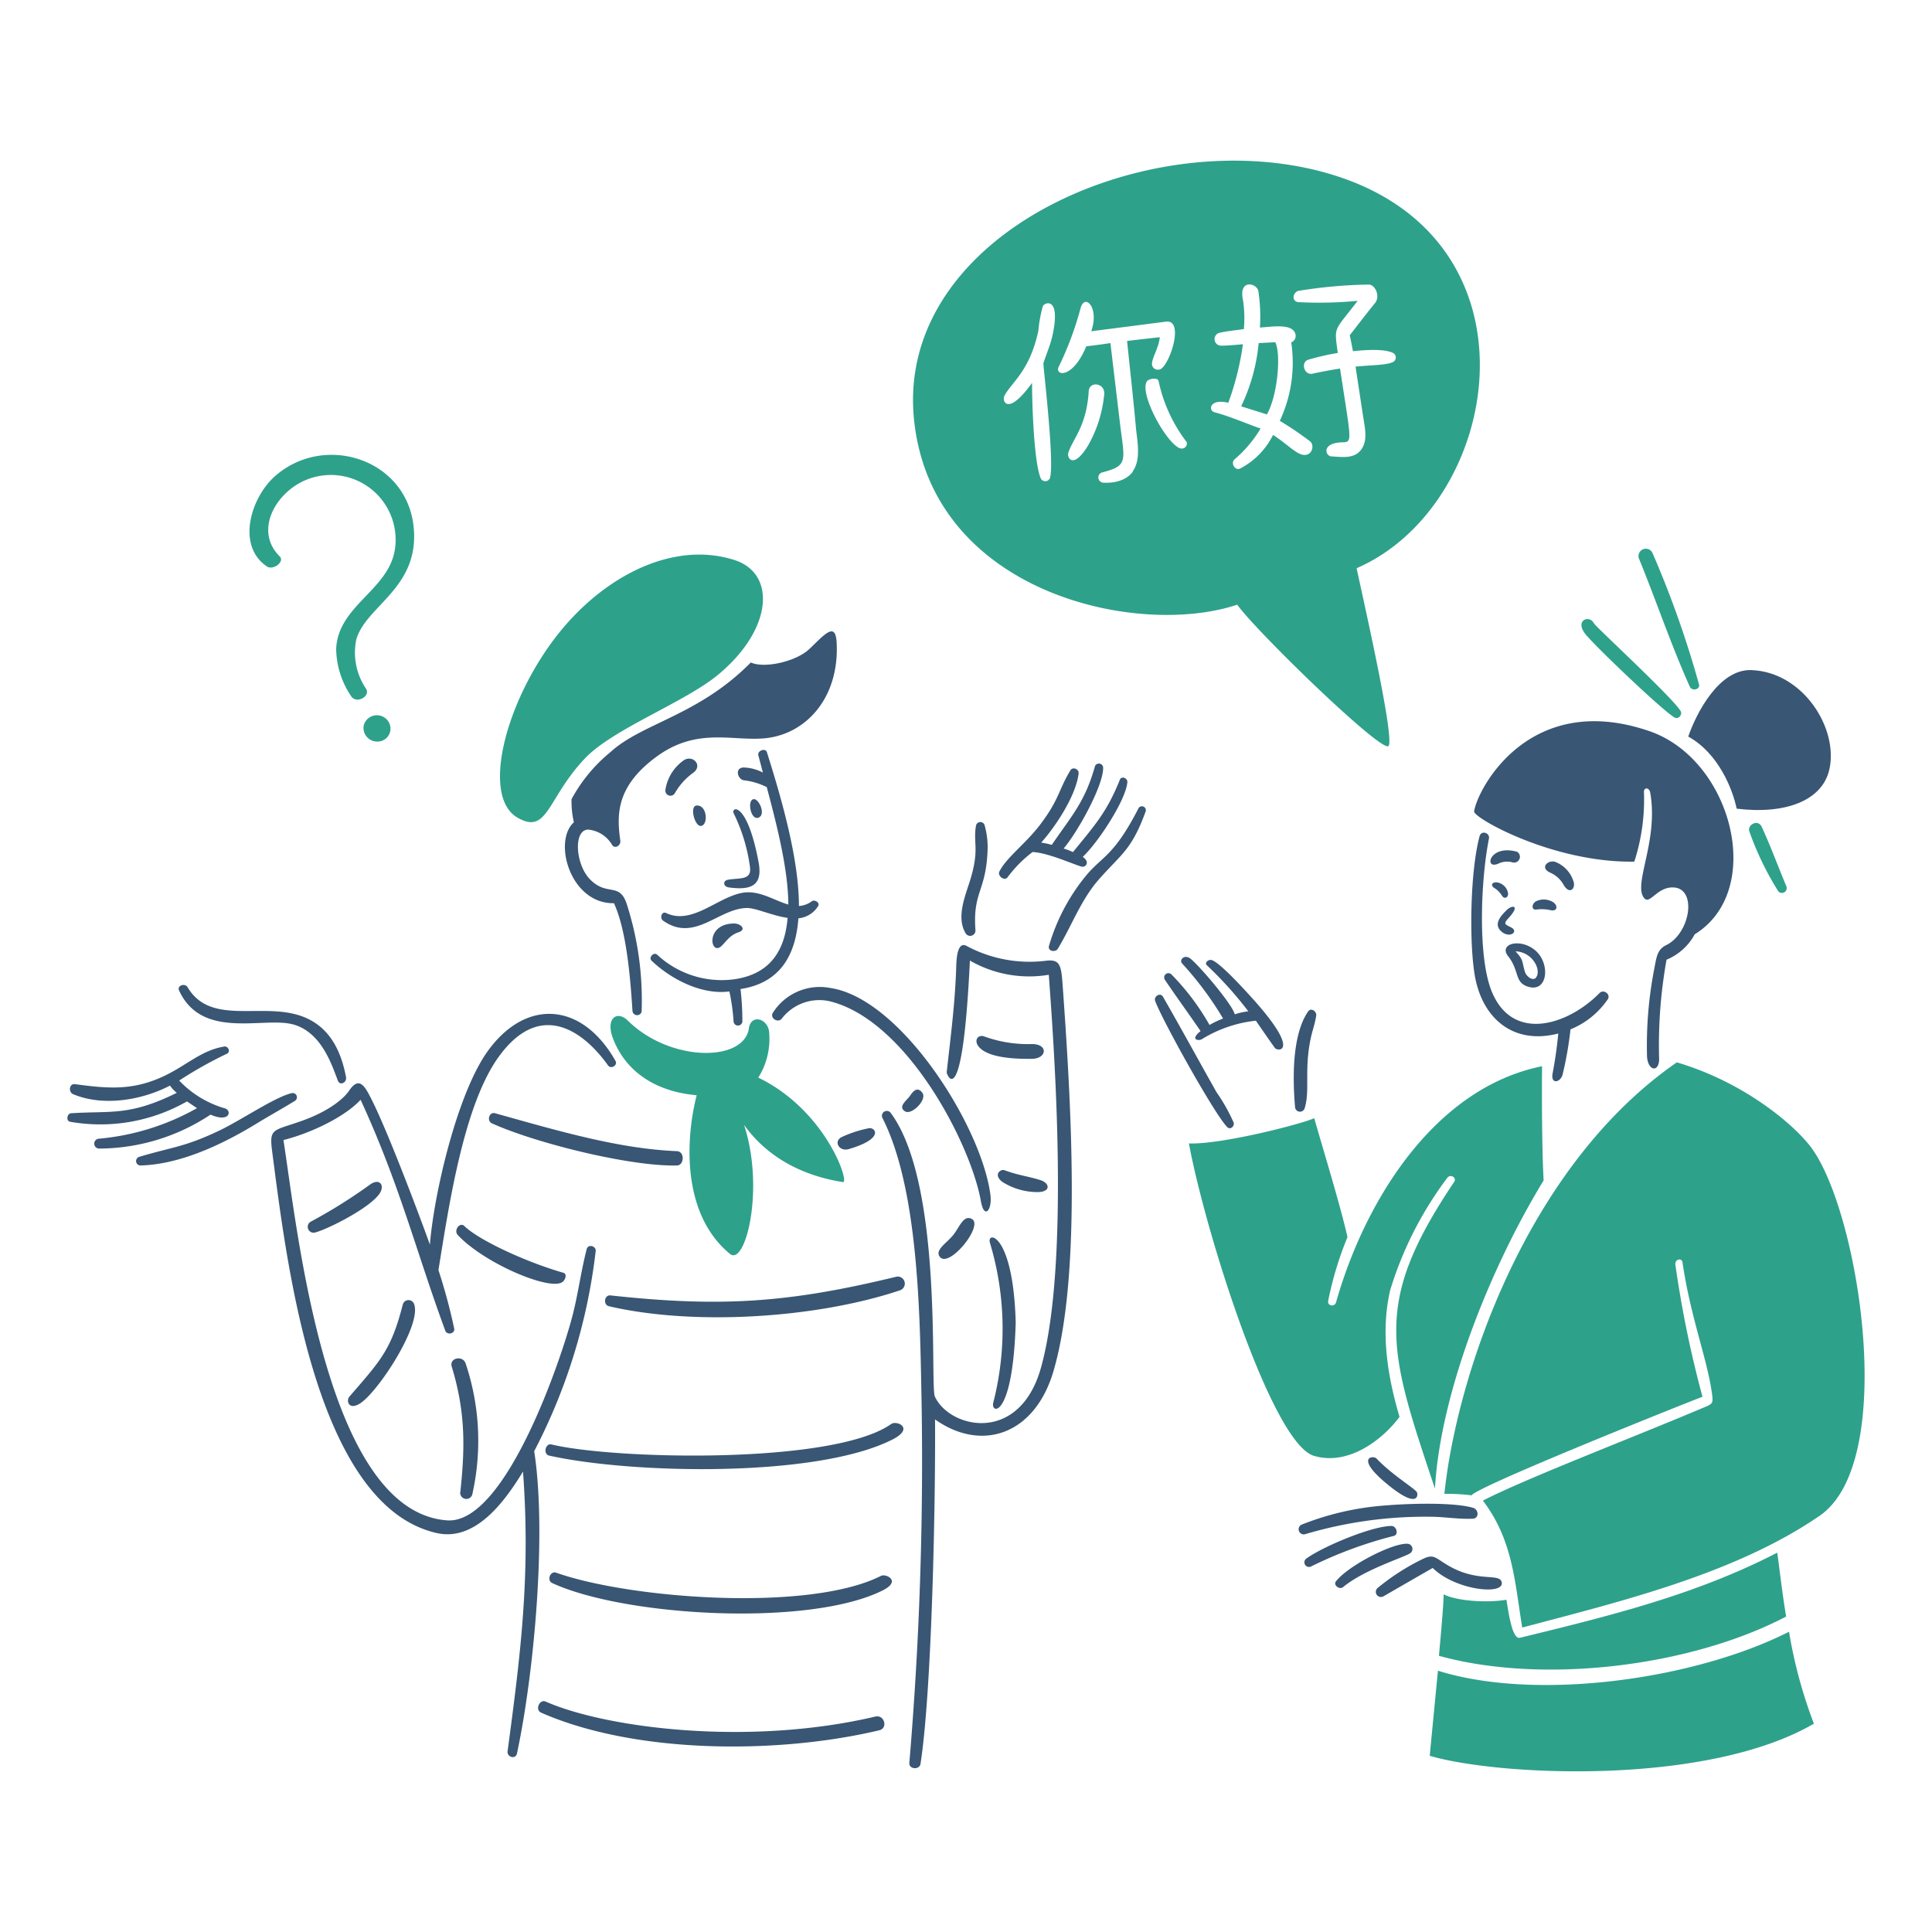 <svg viewBox="-0.5 -0.5 48 48" xmlns="http://www.w3.org/2000/svg" height="480" width="480"><desc>Translate 1 Streamline Illustration: https://streamlinehq.com</desc><path d="M16.497 18.383a1.1 1.1 0 0 0-.466.744.127.127 0 0 0 .233.084 1.6 1.6 0 0 1 .472-.521c.22-.18-.017-.437-.239-.307m1.086 2.975c-.127.023-.122.17.027.19.563.077.846-.052.736-.634-.29-1.537-.699-1.37-.616-1.203a4.3 4.3 0 0 1 .403 1.33c.046.339-.267.264-.55.317m-.174 1.659c.104-.085.216-.284.434-.353s.062-.22-.107-.22c-.717.008-.593.79-.327.573m-.493-2.997c.184-.024.155-.507-.094-.507-.204-.013-.065.526.094.507m1.426-.205c.196-.07.014-.476-.117-.46-.17.02-.075.53.117.46m-9.434 9.37c.176-.224.03-.43-.214-.255a13 13 0 0 1-1.482.927.147.147 0 0 0 .081.27c.191-.016 1.308-.55 1.615-.942M21.25 42.147c-3.153.743-6.698.287-8.193-.372-.15-.067-.274.205-.112.276 2.38 1.044 5.941 1.024 8.401.437.221-.052.127-.393-.096-.34m.142-3.498c-1.786.908-6.245.572-8.074-.077-.147-.052-.24.192-.1.257 1.816.838 6.413 1.095 8.22.179.462-.234.07-.418-.046-.358" fill="#395674"/><path d="M12.771 35.556A14.3 14.3 0 0 0 14.3 30.58c.012-.124-.188-.179-.223-.049-.136.525-.207 1.066-.337 1.592-.266 1.073-1.673 5.253-3.13 5.15-3.024-.214-3.722-7.248-4.068-9.449.616-.153 1.49-.543 1.917-1 .974 2.112 1.377 3.763 2.104 5.737.044.12.249.074.221-.056a14 14 0 0 0-.391-1.45c.251-1.543.614-4.053 1.48-5.275 1.01-1.424 2.084-.721 2.736.193.068.094.248 0 .18-.12-.838-1.475-2.243-1.548-3.184-.22-.753 1.063-1.327 3.544-1.424 4.79-.154-.434-1.038-2.82-1.479-3.666-.143-.275-.284-.525-.53-.157-.112.168-.459.494-1.18.75s-.808.168-.728.775c.35 2.673 1.053 8.773 4.082 9.462.96.219 1.688-.77 2.148-1.527.188 2.555-.053 4.493-.383 6.948-.02.148.2.212.233.057.421-1.961.746-5.454.428-7.51" fill="#395674"/><path d="M8.436 34.374c.447-.272 1.557-1.968 1.35-2.48a.147.147 0 0 0-.28.02c-.29 1.14-.565 1.402-1.331 2.292-.077.103-.007.332.261.168m16.682-8.934a3.2 3.2 0 0 1-1.166-.19c-.168-.06-.287.127-.09.302.274.242.905.258 1.278.254s.415-.379-.022-.366m-8.804 2.66c-1.448-.06-2.954-.506-4.515-.942-.145-.04-.212.188-.08.25 1.072.487 3.435 1.078 4.603 1.048.175-.005.2-.348-.008-.356m6.86 2.094c-.169.203-.455.367-.323.533.23.291 1.103-.786.79-.945-.208-.105-.302.213-.467.412m2.162-1.379c-.313-.095-.544-.117-.876-.24-.105-.038-.289.11-.058.288a1.63 1.63 0 0 0 .875.254c.329.001.32-.222.059-.302m-.601 3.548c-.06-2.24-.732-2.289-.64-1.985a7.4 7.4 0 0 1 .081 3.976c-.062.285.488.392.559-1.991m-4.595-8.315a1.38 1.38 0 0 0-1.442.62c-.073.132.135.258.226.138a1.175 1.175 0 0 1 1.234-.419c1.9.508 3.468 3.556 3.713 4.962.08.454.286.22.235-.169-.226-1.712-2.225-4.866-3.967-5.132M11.24 36.599a6.04 6.04 0 0 0-.17-3.22c-.068-.216-.413-.145-.347.073.335 1.104.337 1.963.216 3.095a.153.153 0 1 0 .3.052Zm2.228-5.244c.083-.055.127-.205.03-.233-.95-.273-2.107-.816-2.458-1.159-.118-.114-.273.106-.169.218.65.7 2.273 1.39 2.597 1.174m6.95-3.608c-.22.102-.074.373.169.302.874-.254.675-.536.506-.52a3 3 0 0 0-.675.218" fill="#395674"/><path d="M22.094 26.745c-.07.095-.297.256-.106.368.167.098.549-.294.431-.458-.145-.203-.269.013-.325.09" fill="#395674"/><path d="M25.48 23.37a3.3 3.3 0 0 1-1.964-.368c-.204-.11-.25.216-.258.493-.027.91-.137 1.743-.238 2.646 0 .058.393 1.081.577-2.776a2.95 2.95 0 0 0 1.96.353c.117 1.625.538 7.113-.191 9.75-.535 1.933-2.285 1.52-2.643.721-.115-.378.207-5.272-1.088-7.032a.121.121 0 0 0-.205.13c.915 1.815.927 5.063.967 7.088a89 89 0 0 1-.305 8.926c-.013.156.253.18.278.02.282-1.815.375-6.494.361-8.556 1.155.82 2.477.384 2.942-1.199.713-2.423.423-6.857.23-9.564-.037-.52-.061-.677-.422-.632" fill="#395674"/><path d="M21.768 31.22c-2.678.65-4.356.763-7.101.464-.154-.016-.188.233-.038.269 2.115.493 5.166.297 7.225-.394a.175.175 0 0 0-.086-.339m-.128 3.66c-1.434 1.013-6.89.881-8.438.507-.154-.037-.215.242-.058.277 2.025.453 6.63.561 8.524-.397.573-.29.1-.487-.028-.386M5.098 27.04a2.53 2.53 0 0 1-1.146-.694 10 10 0 0 1 1.181-.664c.105-.043.04-.198-.062-.181-.552.09-.905.442-1.446.709-.797.392-1.422.339-2.26.226-.149-.02-.17.197-.049.248.74.312 1.7.155 2.408-.213a.8.8 0 0 0 .169.18c-1.181.583-1.629.443-2.62.507-.109 0-.14.193-.03.212a4.34 4.34 0 0 0 2.903-.506l.248.168a6.05 6.05 0 0 1-2.452.76.123.123 0 0 0 .022.244 5.03 5.03 0 0 0 2.766-.843c.474.205.534-.089.368-.153m1.65-.381c-.42.096-1.259.674-1.812.936-.861.408-1.152.4-1.98.647a.11.11 0 0 0 .027.214c1-.024 2.055-.53 2.9-1.046.312-.191.634-.368.945-.56a.105.105 0 0 0-.08-.191m.031-1.709c.697.192.953.971 1.115 1.398.052.137.227.046.203-.084-.165-.893-.59-1.389-1.25-1.563-.963-.255-2.143.248-2.687-.675-.064-.108-.267-.042-.212.08.568 1.242 2.107.646 2.83.845m17.754-3.654a3.1 3.1 0 0 1 .621-.628c.414.015 1.152.37 1.248.365s.168-.13 0-.245c.38-.358 1.07-1.405 1.108-1.856.009-.102-.146-.16-.184-.066-.321.796-.597 1.104-1.167 1.802a2 2 0 0 0-.233-.088c.337-.39.999-1.573.982-2.015a.106.106 0 0 0-.201-.035c-.252.9-.584 1.237-1.075 1.96a2 2 0 0 0-.263-.057c.37-.413.87-1.18.93-1.721.011-.105-.146-.17-.203-.076-.303.5-.273.718-.752 1.35-.352.466-.84.818-1.013 1.165-.055.112.128.246.202.145m3.258-1.723c-.617 1.202-.897 1.188-1.307 1.68A4.9 4.9 0 0 0 25.562 23c-.04.133.159.17.22.07.35-.577.57-1.211 1.025-1.728.554-.627.81-.727 1.158-1.687a.098.098 0 0 0-.176-.08m-4.054 3.037c-.07-.955.255-.951.3-1.96a2 2 0 0 0-.076-.661.111.111 0 0 0-.211.023c-.075.432.095.588-.15 1.37-.122.387-.338.902-.114 1.292a.132.132 0 0 0 .251-.064m14.607-1.138c.157.28.32.09.246-.09a.76.76 0 0 0-.459-.475c-.18-.044-.378.152-.114.272a.7.7 0 0 1 .327.293m-1.372 1.784c.282.357.154.64.478.751.504.173.577-.552.211-.883s-.94-.187-.689.132m.694.527c-.072.098-.241-.016-.279-.144-.079-.267-.028-.285-.233-.506.424.017.65.461.512.65m-.009-1.889c-.106.07-.11.22.02.201a1 1 0 0 1 .373.022c.17.012.139-.141.04-.204a.44.44 0 0 0-.433-.019m-.467-1.235c-.695-.191-.83.467-.454.292a.5.5 0 0 1 .347-.027.144.144 0 0 0 .107-.265m-.231.987a.33.33 0 0 0-.25-.223c-.121-.024-.195.065-.08.137a.6.6 0 0 1 .191.194c.06.099.187.039.139-.108m-.144 1.004c.209.167.425-.013.23-.111-.17-.085-.195-.088-.05-.247.28-.308.077-.317-.059-.184s-.352.356-.121.542m-7.085 3.99c-.447-.792-.882-1.592-1.335-2.38-.064-.111-.235-.01-.193.107.17.467 1.482 2.831 1.793 3.135.077.076.183-.027.157-.113a4.5 4.5 0 0 0-.422-.75m-.13-3.29c-.072-.018-.18.067-.116.128a9.5 9.5 0 0 1 1.033 1.148 1.5 1.5 0 0 0-.338.074c-.059-.253-.907-1.241-1.108-1.389-.15-.109-.284.044-.195.13a8.3 8.3 0 0 1 1.013 1.363 2.4 2.4 0 0 0-.337.16 6 6 0 0 0-.95-1.26.106.106 0 0 0-.16.136c.29.43.593.844.888 1.276-.273.218-.05.246.024.206a3.2 3.2 0 0 1 1.35-.464q.235.343.47.675c.07.1.677.128-.582-1.257-.134-.148-.788-.875-.992-.926m2.318 3.675c.133-.44-.016-.935.146-1.717.04-.195.112-.383.139-.58.014-.102-.13-.203-.201-.1-.405.587-.385 1.687-.324 2.382a.122.122 0 0 0 .24.015m3.115 10.157c.351 0 .707.065 1.057.049.17-.008.15-.23.012-.27-.488-.145-1.63-.106-2.158-.061a7 7 0 0 0-2.106.479.127.127 0 0 0 .084.238 10.5 10.5 0 0 1 3.111-.435m-1.048-.795c.775.632.752.233.717.182-.067-.101-.625-.435-.999-.832-.084-.088-.562-.038.282.65" fill="#395674"/><path d="M34.07 37.412c-.49.004-1.689.506-2.104.803a.115.115 0 1 0 .112.201 10.4 10.4 0 0 1 2.052-.757c.127-.033.067-.247-.06-.247m1.445 1.003c-.374-.213-.38-.326-.692-.17a5.6 5.6 0 0 0-1.1.711.127.127 0 0 0 .145.206l1.227-.707c.564.56 1.8.688 1.713.349-.057-.224-.588.011-1.293-.39m-1.031-.558c-.358-.04-1.492.543-1.794.933-.072.094.092.217.18.141.524-.437 1.544-.747 1.671-.844a.129.129 0 0 0-.057-.23M14.754 21.94c.287.631.397 1.664.46 2.683a.116.116 0 0 0 .227.012 7.8 7.8 0 0 0-.378-2.7c-.184-.519-.49-.158-.91-.594-.355-.368-.413-1.22-.043-1.23a.77.77 0 0 1 .596.378c.066.11.224.025.205-.107-.09-.64-.104-1.333.876-2.065s1.82-.423 2.632-.468c1.067-.058 1.942-.982 1.867-2.386-.028-.525-.293-.207-.675.159-.337.321-1.13.49-1.457.337-1.301 1.321-2.7 1.504-3.489 2.228a3.9 3.9 0 0 0-.965 1.168 2.3 2.3 0 0 0 .058.575c-.528.47-.09 2.029.996 2.01" fill="#395674"/><path d="M19.336 22.315a.64.64 0 0 0 .491-.306c.051-.083-.09-.168-.158-.117a.6.6 0 0 1-.32.117c0-1.088-.367-2.467-.796-3.822-.034-.108-.231-.043-.214.07l.115.437a1.1 1.1 0 0 0-.485-.126c-.228.017-.135.3.012.318a1.7 1.7 0 0 1 .569.17c.27 1.012.531 2.06.536 2.917-.337-.094-.702-.35-1.104-.297-.63.085-1.276.82-1.932.508-.11-.053-.168.126-.075.19.782.551 1.378-.305 2.08-.315.226-.003.633.194 1.013.245-.068.812-.431 1.407-1.35 1.529a2.35 2.35 0 0 1-1.89-.613c-.086-.078-.222.07-.139.149.484.461 1.247.855 1.932.763a5 5 0 0 1 .104.74.11.11 0 1 0 .219-.017 7 7 0 0 0-.046-.783c.967-.147 1.369-.817 1.438-1.757m19.905 1.856c-.782.797-2.162 1.243-2.683-.047-.348-.863-.268-2.778-.066-3.785.03-.149-.19-.22-.232-.064-.228.843-.262 2.551-.127 3.415.171 1.1.955 1.78 2.082 1.487q-.047.496-.14.986c-.054.28.182.238.244.047a9 9 0 0 0 .2-1.136 2.06 2.06 0 0 0 .926-.748c.08-.121-.102-.258-.204-.155" fill="#395674"/><path d="M40.484 17.667c-2.997-1.033-4.284 1.45-4.36 1.993-.021.157 1.953 1.28 3.98 1.247a5 5 0 0 0 .24-1.715c-.013-.137.13-.138.155 0 .214 1.21-.439 2.282-.149 2.622.145.17.323-.294.74-.265.58.042.402 1.147-.2 1.436-.202.098-.233.274-.282.542a10 10 0 0 0-.188 2.23c.032.38.324.386.299.01a12 12 0 0 1 .186-2.424 1.4 1.4 0 0 0 .7-.631c1.764-1.084.929-4.338-1.121-5.045" fill="#395674"/><path d="M43.01 16.148c-.8-.027-1.363 1.065-1.566 1.652.756.416 1.107 1.322 1.203 1.791 1.215.149 2.126-.201 2.302-.97.234-1.02-.65-2.428-1.94-2.473" fill="#395674"/><path d="M44.502 28.014c-.408-.552-1.647-1.62-3.342-2.12-3.736 2.585-5.467 7.773-5.775 10.72a5 5 0 0 1 .675.037c.17-.236 5.379-2.315 5.738-2.449a27 27 0 0 1-.675-3.292c-.008-.13.17-.169.18-.036.193 1.313.588 2.33.716 3.153.058.37.052.34-.255.47-1.762.744-4.387 1.75-5.422 2.285.745.982.79 2.008.977 3.154 2.454-.652 5.275-1.328 7.387-2.775 1.965-1.346.982-7.544-.204-9.147m-9.277 12.994-.204 2.114c1.679.497 6.86.763 9.545-.798a11.7 11.7 0 0 1-.618-2.284c-2.339 1.186-6.267 1.738-8.723.968" fill="#2ea18b"/><path d="M43.876 39.663c-.11-.665-.17-1.243-.221-1.588-2.025 1.05-4.192 1.578-6.392 2.115-.208.05-.293-.724-.338-.945-.493.086-1.252.027-1.558-.135 0 .203-.05.795-.117 1.528 2.58.715 6.243.272 8.626-.975m-9.839-8.103a9 9 0 0 1 1.423-2.8c.082-.1.239 0 .168.104-2.039 3.038-1.638 4.151-.477 7.62.135-2.42 1.407-5.543 2.7-7.656-.039-.692-.047-1.94-.039-2.838-2.7.546-4.42 3.393-5.118 5.866-.034.12-.22.092-.196-.034a8.5 8.5 0 0 1 .48-1.586c-.17-.768-.688-2.458-.826-2.955-.32.148-2.324.66-3.114.627.407 2.194 2.063 7.458 3.109 7.763.886.259 1.739-.446 2.124-.97-.285-.963-.481-2.063-.234-3.14M6.32 11.342c-.583.522-.954 1.71-.191 2.23.157.108.453-.118.32-.249-.503-.497-.286-1.201.23-1.64a1.609 1.609 0 0 1 2.636 1.44c-.137 1.035-1.416 1.41-1.463 2.499a2.15 2.15 0 0 0 .376 1.181c.13.191.49-.003.363-.197a1.6 1.6 0 0 1-.24-1.214c.238-.843 1.569-1.277 1.428-2.78-.16-1.714-2.23-2.372-3.46-1.27m2.216 6.189a.34.34 0 0 0 .368.392.32.32 0 0 0 .296-.361.338.338 0 0 0-.664-.031m9.21-4.118c-1.594-.51-3.428.484-4.59 2.12s-1.658 3.78-.8 4.28c.756.44.736-.476 1.673-1.466.703-.743 2.49-1.397 3.321-2.09 1.35-1.123 1.443-2.51.396-2.844m.594 12.86a1.8 1.8 0 0 0 .273-1.084c0-.38-.452-.517-.506-.14-.122.843-1.958.845-3.008-.193-.262-.259-.567-.064-.364.457.276.713.935 1.297 2.075 1.398-.261 1.012-.406 2.929.827 3.942.38.312.871-1.602.35-3.206.442.622 1.208 1.225 2.457 1.422.174.028-.421-1.783-2.104-2.596m23.145-9.711c.052.115.262.073.227-.06a25 25 0 0 0-1.152-3.256.182.182 0 1 0-.337.138c.432 1.056.795 2.14 1.262 3.178m2.198 5.084a.12.12 0 0 0 .199-.128c-.206-.49-.388-.99-.61-1.473-.094-.204-.354-.054-.313.1a7.5 7.5 0 0 0 .724 1.501m-2.571-4.316c.09.045.191-.075.146-.159-.17-.312-2.113-2.098-2.157-2.186-.11-.219-.49-.076-.206.275.246.306 1.958 1.939 2.217 2.07m-9.928-9.328-.412.022a4.6 4.6 0 0 1-.435 1.571l.641.201c.28-.511.348-1.532.206-1.794" fill="#2ea18b"/><path d="M33.998 18.033c.155-.19-.6-3.508-.793-4.416 3.583-1.553 4.742-8.076-.521-9.751-4.503-1.434-10.935 1.392-10.477 6.04.426 4.32 5.539 5.451 8.031 4.617.506.699 3.606 3.7 3.76 3.51M33.507 6.57c.16 0 .292.292.154.461-.215.263-.419.533-.628.799q.045.197.08.395c.26-.025.78-.074 1.012.052a.13.13 0 0 1 .027.182c-.087.118-.584.108-.974.15l.188 1.236c.04.263.125.59-.047.825s-.476.184-.737.169c-.152 0-.268-.337.271-.35.257-.005.215-.023-.06-1.832q-.345.053-.688.128c-.202.044-.3-.288-.1-.348a6 6 0 0 1 .732-.168c-.093-.684-.1-.515.493-1.295a10 10 0 0 1-1.486.032c-.16-.036-.12-.23.004-.278a12 12 0 0 1 1.759-.158M25.65 7.83c-.052.238-.152.462-.227.694-.01.057.27 2.362.17 2.825a.125.125 0 0 1-.24.027c-.169-.423-.212-1.87-.212-2.363-.607.844-.753.449-.687.322.185-.35.625-.604.844-1.616a3.3 3.3 0 0 1 .11-.608c.025-.09.457-.28.242.719m.393 2.918c.11-.35.452-.648.506-1.53.016-.264.445-.208.38.122a3.15 3.15 0 0 1-.387 1.212c-.37.623-.541.329-.5.196m.867.744a.13.13 0 0 1-.025-.255c.673-.177.552-.273.43-1.316l-.226-1.897q-.299.045-.6.08c-.347.843-.82.732-.674.487a8 8 0 0 0 .532-1.433c.104-.38.472-.024.266.572l1.872-.241c.423-.03.106.987-.127 1.167a.15.15 0 0 1-.21-.031c-.103-.14.132-.41.168-.747q-.404.044-.813.093c.073.716.155 1.43.219 2.147.03.327.132.778-.068 1.076 0 .023-.185.327-.744.298m1.895-.857c-.36-.169-1.002-1.372-.81-1.66.045-.068.271-.105.29-.01a3.8 3.8 0 0 0 .698 1.518.125.125 0 0 1-.178.147Zm1.363.282a3.1 3.1 0 0 0 .652-.77c-.269-.091-.8-.317-1.14-.403-.168-.043-.133-.348.338-.238a7 7 0 0 0 .363-1.452c-.184.012-.368.036-.552.034a.163.163 0 0 1-.042-.317c.203-.047.412-.064.618-.096a3 3 0 0 0-.022-.718c-.118-.541.35-.42.381-.226a4.2 4.2 0 0 1 .039.907c.327-.022.834-.11.886.18a.17.17 0 0 1-.108.188 3.4 3.4 0 0 1-.284 1.95 8 8 0 0 1 .748.506c.146.11.031.46-.279.3-.168-.087-.367-.285-.637-.456a1.88 1.88 0 0 1-.812.832c-.128.068-.246-.127-.148-.221Z" fill="#2ea18b"/></svg>